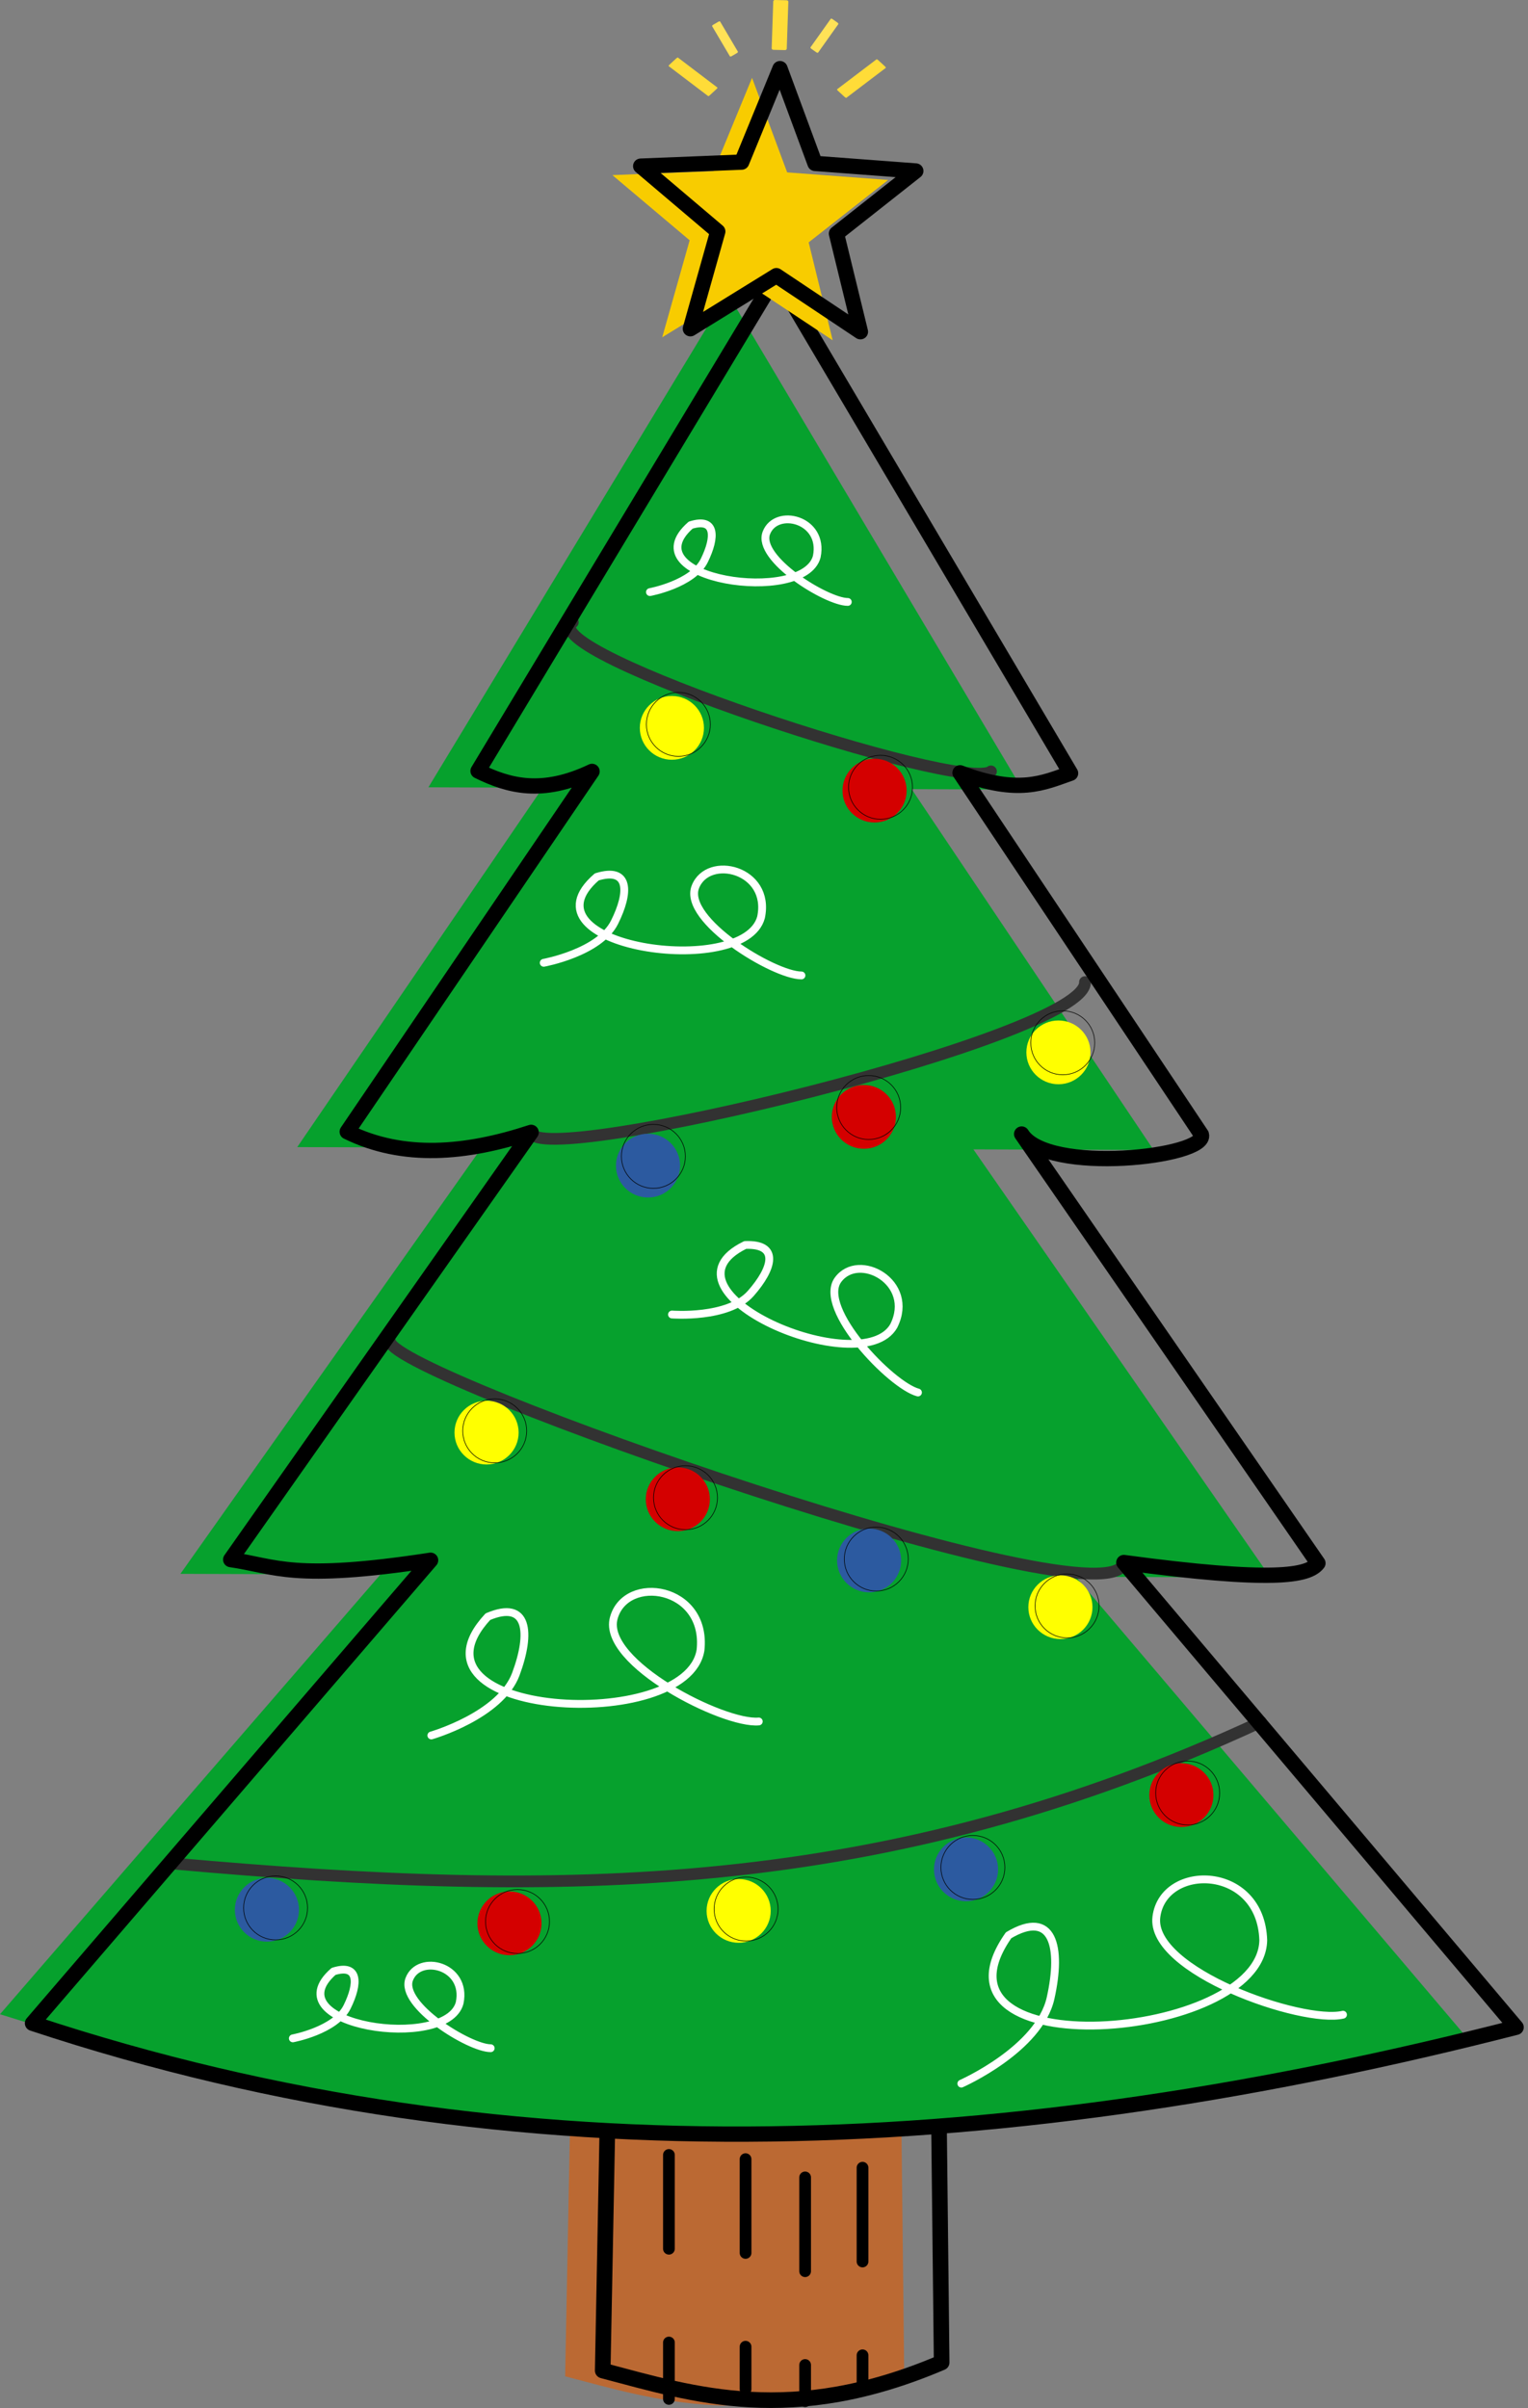 <?xml version="1.0" encoding="UTF-8"?>
<svg xmlns="http://www.w3.org/2000/svg" xmlns:xlink="http://www.w3.org/1999/xlink" width="4001" height="6306" viewBox="0 0 4001 6306">
<rect x="0" y="0" width="4001" height="6306" fill="#808080" stroke="none"/>
<path fill-rule="nonzero" fill="rgb(73.242%, 41.185%, 19.994%)" fill-opacity="1" d="M 1506.141 4864.68 L 2352.43 4864.68 L 2367.461 6201.645 C 1974 6368.09 1719.91 6285.422 1479.84 6222.613 Z M 1506.141 4864.68 "/>
<path fill="none" stroke-width="307.001" stroke-linecap="round" stroke-linejoin="round" stroke="rgb(0%, 0%, 0%)" stroke-opacity="1" stroke-dasharray="2456.01 2456.01" stroke-miterlimit="4" d="M 21081.812 -10954.613 L 21081.812 -182.194 " transform="matrix(0.1, 0, 0, 0.1, 0, 6306)"/>
<path fill="none" stroke-width="408.763" stroke-linecap="round" stroke-linejoin="round" stroke="rgb(0%, 0%, 0%)" stroke-opacity="1" stroke-miterlimit="4" d="M 16044.881 -14669.611 L 24506.585 -14669.611 L 24656.896 -1196.4 C 20722.789 480.941 18182.31 -352.129 15781.895 -985.068 Z M 16044.881 -14669.611 " transform="matrix(0.1, 0, 0, 0.1, 0, 6306)"/>
<path fill-rule="nonzero" fill="rgb(2.353%, 63.084%, 17.651%)" fill-opacity="1" d="M 3846.969 5342.82 C 2360.281 5715.973 1193.922 5650.27 0 5274.461 L 1912.969 3063.23 Z M 3846.969 5342.82 "/>
<path fill-rule="nonzero" fill="rgb(2.353%, 63.084%, 17.651%)" fill-opacity="1" d="M 3326.648 4130.672 L 472.391 4121.289 L 1909.379 2088.34 Z M 3326.648 4130.672 "/>
<path fill-rule="nonzero" fill="rgb(2.353%, 63.084%, 17.651%)" fill-opacity="1" d="M 3020.75 3011.43 L 778.289 3003.801 L 1907.262 1350.781 Z M 3020.75 3011.43 "/>
<path fill-rule="nonzero" fill="rgb(2.353%, 63.084%, 17.651%)" fill-opacity="1" d="M 2677.27 2067.551 L 1121.781 2061.59 L 1904.891 767.949 Z M 2677.27 2067.551 "/>
<path fill="none" stroke-width="307.987" stroke-linecap="round" stroke-linejoin="round" stroke="rgb(19.604%, 19.604%, 19.604%)" stroke-opacity="1" stroke-miterlimit="4" d="M 25947.511 -42860.017 C 25223.113 -42280.499 13888.088 -46003.094 14998.51 -46764.415 " transform="matrix(0.1, 0, 0, 0.1, 0, 6306)"/>
<path fill-rule="nonzero" fill="rgb(83.202%, 0%, 0%)" fill-opacity="1" d="M 2206.059 2070.301 C 2206.059 2116.41 2243.641 2153.801 2290 2153.801 C 2336.371 2153.801 2373.949 2116.41 2373.949 2070.301 C 2373.949 2024.18 2336.371 1986.789 2290 1986.789 C 2243.641 1986.789 2206.059 2024.18 2206.059 2070.301 Z M 2206.059 2070.301 "/>
<path fill-rule="nonzero" fill="rgb(100%, 100%, 0%)" fill-opacity="1" d="M 1675.352 1905.988 C 1675.352 1952.109 1712.941 1989.5 1759.301 1989.5 C 1805.66 1989.5 1843.238 1952.109 1843.238 1905.988 C 1843.238 1859.871 1805.66 1822.48 1759.301 1822.48 C 1712.941 1822.48 1675.352 1859.871 1675.352 1905.988 Z M 1675.352 1905.988 "/>
<path fill="none" stroke-width="15.506" stroke-linecap="round" stroke-linejoin="round" stroke="rgb(0%, 0%, 0%)" stroke-opacity="1" stroke-miterlimit="4" d="M -22219.117 -42444.207 C -22219.117 -41981.79 -22593.998 -41606.907 -23056.385 -41606.907 C -23518.811 -41606.907 -23893.614 -41981.79 -23893.614 -42444.207 C -23893.614 -42906.584 -23518.811 -43281.389 -23056.385 -43281.389 C -22593.998 -43281.389 -22219.117 -42906.584 -22219.117 -42444.207 Z M -22219.117 -42444.207 " transform="matrix(-0.1, 0, 0, 0.1, 0, 6306)"/>
<path fill="none" stroke-width="15.506" stroke-linecap="round" stroke-linejoin="round" stroke="rgb(0%, 0%, 0%)" stroke-opacity="1" stroke-miterlimit="4" d="M -16925.902 -44091.509 C -16925.902 -43629.093 -17300.705 -43254.287 -17763.091 -43254.287 C -18225.517 -43254.287 -18600.398 -43629.093 -18600.398 -44091.509 C -18600.398 -44553.886 -18225.517 -44928.809 -17763.091 -44928.809 C -17300.705 -44928.809 -16925.902 -44553.886 -16925.902 -44091.509 Z M -16925.902 -44091.509 " transform="matrix(-0.1, 0, 0, 0.1, 0, 6306)"/>
<path fill="none" stroke-width="307.987" stroke-linecap="round" stroke-linejoin="round" stroke="rgb(19.604%, 19.604%, 19.604%)" stroke-opacity="1" stroke-miterlimit="4" d="M 13907.607 -33408.189 C 14016.113 -32431.894 28474.899 -35911.003 28409.991 -37342.312 " transform="matrix(0.1, 0, 0, 0.1, 0, 6306)"/>
<path fill="none" stroke-width="307.987" stroke-linecap="round" stroke-linejoin="round" stroke="rgb(19.604%, 19.604%, 19.604%)" stroke-opacity="1" stroke-miterlimit="4" d="M 29427.491 -22143.392 C 29112.415 -20409.888 10391.901 -26981.317 10216.109 -27920.288 " transform="matrix(0.1, 0, 0, 0.1, 0, 6306)"/>
<path fill="none" stroke-width="307.987" stroke-linecap="round" stroke-linejoin="round" stroke="rgb(19.604%, 19.604%, 19.604%)" stroke-opacity="1" stroke-miterlimit="4" d="M 4556.506 -14259.988 C 14768.719 -13347.101 23133.216 -13393.001 33015.081 -17968.915 " transform="matrix(0.1, 0, 0, 0.1, 0, 6306)"/>
<path fill="none" stroke-width="400.651" stroke-linecap="round" stroke-linejoin="round" stroke="rgb(0%, 0%, 0%)" stroke-opacity="1" stroke-miterlimit="4" d="M 20328.583 -55841.712 L 12517.797 -42871.493 C 13317.897 -42478.006 14193.502 -42235.616 15502.39 -42860.017 L 9091.895 -33424.716 C 10554.601 -32706.398 12188.111 -32842.3 13907.607 -33408.189 L 6040.835 -22220.703 C 7229.101 -22047.909 7666.631 -21650.114 11274.792 -22203.314 L 851.216 -10078.384 C 13660.089 -5833.372 26637.196 -6633.074 39698.886 -9973.383 L 29427.491 -22143.392 C 33336.585 -21617.098 34256.294 -21793.495 34509.189 -22126.59 L 26751.39 -33364.285 C 27415.204 -32286.201 31623.4 -32764.205 31458.207 -33348.306 L 25138.412 -42822.811 C 26670.195 -42240.707 27317.218 -42560.996 28032.304 -42811.688 Z M 20328.583 -55841.712 " transform="matrix(0.1, 0, 0, 0.1, 0, 6306)"/>
<path fill-rule="nonzero" fill="rgb(17.259%, 35.301%, 62.694%)" fill-opacity="1" d="M 1780.711 3052.281 C 1780.711 3098.398 1743.129 3135.781 1696.77 3135.781 C 1650.41 3135.781 1612.82 3098.398 1612.82 3052.281 C 1612.82 3006.16 1650.41 2968.77 1696.77 2968.77 C 1743.129 2968.77 1780.711 3006.16 1780.711 3052.281 Z M 1780.711 3052.281 "/>
<path fill-rule="nonzero" fill="rgb(83.202%, 0%, 0%)" fill-opacity="1" d="M 2345.922 2924.66 C 2345.922 2970.789 2308.34 3008.172 2261.969 3008.172 C 2215.609 3008.172 2178.031 2970.789 2178.031 2924.66 C 2178.031 2878.551 2215.609 2841.16 2261.969 2841.16 C 2308.34 2841.16 2345.922 2878.551 2345.922 2924.66 Z M 2345.922 2924.66 "/>
<path fill-rule="nonzero" fill="rgb(100%, 100%, 0%)" fill-opacity="1" d="M 2855.398 2755.719 C 2855.398 2801.84 2817.82 2839.23 2771.449 2839.23 C 2725.09 2839.23 2687.512 2801.84 2687.512 2755.719 C 2687.512 2709.602 2725.09 2672.211 2771.449 2672.211 C 2817.82 2672.211 2855.398 2709.602 2855.398 2755.719 Z M 2855.398 2755.719 "/>
<path fill="none" stroke-width="15.506" stroke-linecap="round" stroke-linejoin="round" stroke="rgb(0%, 0%, 0%)" stroke-opacity="1" stroke-miterlimit="4" d="M 17946.207 -32779.519 C 17946.207 -32317.102 17571.287 -31942.219 17108.9 -31942.219 C 16646.514 -31942.219 16271.594 -32317.102 16271.594 -32779.519 C 16271.594 -33241.896 16646.514 -33616.701 17108.9 -33616.701 C 17571.287 -33616.701 17946.207 -33241.896 17946.207 -32779.519 Z M 17946.207 -32779.519 " transform="matrix(0.1, 0, 0, 0.1, 0, 6306)"/>
<path fill="none" stroke-width="15.506" stroke-linecap="round" stroke-linejoin="round" stroke="rgb(0%, 0%, 0%)" stroke-opacity="1" stroke-miterlimit="4" d="M 23583.486 -34058.909 C 23583.486 -33596.61 23208.683 -33221.687 22746.218 -33221.687 C 22283.909 -33221.687 21908.989 -33596.61 21908.989 -34058.909 C 21908.989 -34521.404 22283.909 -34896.209 22746.218 -34896.209 C 23208.683 -34896.209 23583.486 -34521.404 23583.486 -34058.909 Z M 23583.486 -34058.909 " transform="matrix(0.1, 0, 0, 0.1, 0, 6306)"/>
<path fill="none" stroke-width="15.506" stroke-linecap="round" stroke-linejoin="round" stroke="rgb(0%, 0%, 0%)" stroke-opacity="1" stroke-miterlimit="4" d="M 28665.106 -35752.817 C 28665.106 -35290.401 28290.186 -34915.595 27827.799 -34915.595 C 27365.412 -34915.595 26990.609 -35290.401 26990.609 -35752.817 C 26990.609 -36215.194 27365.412 -36590 27827.799 -36590 C 28290.186 -36590 28665.106 -36215.194 28665.106 -35752.817 Z M 28665.106 -35752.817 " transform="matrix(0.1, 0, 0, 0.1, 0, 6306)"/>
<path fill-rule="nonzero" fill="rgb(100%, 100%, 0%)" fill-opacity="1" d="M 2692.68 4208.539 C 2692.68 4254.66 2730.262 4292.051 2776.621 4292.051 C 2822.98 4292.051 2860.57 4254.66 2860.57 4208.539 C 2860.57 4162.422 2822.98 4125.039 2776.621 4125.039 C 2730.262 4125.039 2692.68 4162.422 2692.68 4208.539 Z M 2692.68 4208.539 "/>
<path fill-rule="nonzero" fill="rgb(100%, 100%, 0%)" fill-opacity="1" d="M 1190.09 3751.41 C 1190.09 3797.531 1227.672 3834.922 1274.031 3834.922 C 1320.391 3834.922 1357.98 3797.531 1357.98 3751.41 C 1357.98 3705.289 1320.391 3667.91 1274.031 3667.91 C 1227.672 3667.91 1190.09 3705.289 1190.09 3751.41 Z M 1190.09 3751.41 "/>
<path fill-rule="nonzero" fill="rgb(17.259%, 35.301%, 62.694%)" fill-opacity="1" d="M 2191.82 4086.211 C 2191.82 4132.32 2229.398 4169.711 2275.762 4169.711 C 2322.121 4169.711 2359.699 4132.32 2359.699 4086.211 C 2359.699 4040.09 2322.121 4002.699 2275.762 4002.699 C 2229.398 4002.699 2191.82 4040.09 2191.82 4086.211 Z M 2191.82 4086.211 "/>
<path fill-rule="nonzero" fill="rgb(83.202%, 0%, 0%)" fill-opacity="1" d="M 1690.949 3925.961 C 1690.949 3972.07 1728.539 4009.461 1774.891 4009.461 C 1821.262 4009.461 1858.84 3972.07 1858.84 3925.961 C 1858.84 3879.84 1821.262 3842.449 1774.891 3842.449 C 1728.539 3842.449 1690.949 3879.84 1690.949 3925.961 Z M 1690.949 3925.961 "/>
<path fill="none" stroke-width="15.506" stroke-linecap="round" stroke-linejoin="round" stroke="rgb(0%, 0%, 0%)" stroke-opacity="1" stroke-miterlimit="4" d="M -27103.284 -21007.814 C -27103.284 -20545.398 -27478.204 -20170.514 -27940.591 -20170.514 C -28403.017 -20170.514 -28777.781 -20545.398 -28777.781 -21007.814 C -28777.781 -21470.192 -28403.017 -21844.997 -27940.591 -21844.997 C -27478.204 -21844.997 -27103.284 -21470.192 -27103.284 -21007.814 Z M -27103.284 -21007.814 " transform="matrix(-0.1, 0, 0, 0.1, 0, 6306)"/>
<path fill="none" stroke-width="15.506" stroke-linecap="round" stroke-linejoin="round" stroke="rgb(0%, 0%, 0%)" stroke-opacity="1" stroke-miterlimit="4" d="M -12116.501 -25591.013 C -12116.501 -25128.596 -12491.382 -24753.713 -12953.808 -24753.713 C -13416.195 -24753.713 -13790.998 -25128.596 -13790.998 -25591.013 C -13790.998 -26053.39 -13416.195 -26428.313 -12953.808 -26428.313 C -12491.382 -26428.313 -12116.501 -26053.39 -12116.501 -25591.013 Z M -12116.501 -25591.013 " transform="matrix(-0.1, 0, 0, 0.1, 0, 6306)"/>
<path fill="none" stroke-width="15.506" stroke-linecap="round" stroke-linejoin="round" stroke="rgb(0%, 0%, 0%)" stroke-opacity="1" stroke-miterlimit="4" d="M -22107.69 -22234.293 C -22107.69 -21771.916 -22482.609 -21397.11 -22944.996 -21397.11 C -23407.383 -21397.11 -23782.303 -21771.916 -23782.303 -22234.293 C -23782.303 -22696.709 -23407.383 -23071.593 -22944.996 -23071.593 C -22482.609 -23071.593 -22107.69 -22696.709 -22107.69 -22234.293 Z M -22107.69 -22234.293 " transform="matrix(-0.1, 0, 0, 0.1, 0, 6306)"/>
<path fill="none" stroke-width="15.506" stroke-linecap="round" stroke-linejoin="round" stroke="rgb(0%, 0%, 0%)" stroke-opacity="1" stroke-miterlimit="4" d="M -17112.095 -23840.982 C -17112.095 -23378.604 -17487.015 -23003.799 -17949.402 -23003.799 C -18411.789 -23003.799 -18786.592 -23378.604 -18786.592 -23840.982 C -18786.592 -24303.398 -18411.789 -24678.282 -17949.402 -24678.282 C -17487.015 -24678.282 -17112.095 -24303.398 -17112.095 -23840.982 Z M -17112.095 -23840.982 " transform="matrix(-0.1, 0, 0, 0.1, 0, 6306)"/>
<path fill-rule="nonzero" fill="rgb(83.202%, 0%, 0%)" fill-opacity="1" d="M 1418.012 5036.461 C 1418.012 5082.578 1380.422 5119.961 1334.059 5119.961 C 1287.699 5119.961 1250.121 5082.578 1250.121 5036.461 C 1250.121 4990.34 1287.699 4952.949 1334.059 4952.949 C 1380.422 4952.949 1418.012 4990.34 1418.012 5036.461 Z M 1418.012 5036.461 "/>
<path fill-rule="nonzero" fill="rgb(83.202%, 0%, 0%)" fill-opacity="1" d="M 3177.328 4700.762 C 3177.328 4746.879 3139.75 4784.27 3093.379 4784.27 C 3047.02 4784.27 3009.441 4746.879 3009.441 4700.762 C 3009.441 4654.641 3047.02 4617.25 3093.379 4617.25 C 3139.75 4617.25 3177.328 4654.641 3177.328 4700.762 Z M 3177.328 4700.762 "/>
<path fill-rule="nonzero" fill="rgb(100%, 100%, 0%)" fill-opacity="1" d="M 2018.078 5003.871 C 2018.078 5050 1980.5 5087.379 1934.141 5087.379 C 1887.781 5087.379 1850.191 5050 1850.191 5003.871 C 1850.191 4957.75 1887.781 4920.371 1934.141 4920.371 C 1980.5 4920.371 2018.078 4957.75 2018.078 5003.871 Z M 2018.078 5003.871 "/>
<path fill-rule="nonzero" fill="rgb(17.259%, 35.301%, 62.694%)" fill-opacity="1" d="M 2613.488 4895.191 C 2613.488 4941.309 2575.91 4978.699 2529.551 4978.699 C 2483.191 4978.699 2445.609 4941.309 2445.609 4895.191 C 2445.609 4849.07 2483.191 4811.691 2529.551 4811.691 C 2575.91 4811.691 2613.488 4849.07 2613.488 4895.191 Z M 2613.488 4895.191 "/>
<path fill="none" stroke-width="15.506" stroke-linecap="round" stroke-linejoin="round" stroke="rgb(0%, 0%, 0%)" stroke-opacity="1" stroke-miterlimit="4" d="M 14388.306 -12742.791 C 14388.306 -12280.413 14013.503 -11905.491 13551.116 -11905.491 C 13088.69 -11905.491 12713.809 -12280.413 12713.809 -12742.791 C 12713.809 -13205.207 13088.69 -13580.091 13551.116 -13580.091 C 14013.503 -13580.091 14388.306 -13205.207 14388.306 -12742.791 Z M 14388.306 -12742.791 " transform="matrix(0.1, 0, 0, 0.1, 0, 6306)"/>
<path fill="none" stroke-width="15.506" stroke-linecap="round" stroke-linejoin="round" stroke="rgb(0%, 0%, 0%)" stroke-opacity="1" stroke-miterlimit="4" d="M 31935.788 -16108.597 C 31935.788 -15646.219 31560.985 -15271.297 31098.598 -15271.297 C 30636.211 -15271.297 30261.291 -15646.219 30261.291 -16108.597 C 30261.291 -16571.013 30636.211 -16945.818 31098.598 -16945.818 C 31560.985 -16945.818 31935.788 -16571.013 31935.788 -16108.597 Z M 31935.788 -16108.597 " transform="matrix(0.1, 0, 0, 0.1, 0, 6306)"/>
<path fill="none" stroke-width="15.506" stroke-linecap="round" stroke-linejoin="round" stroke="rgb(0%, 0%, 0%)" stroke-opacity="1" stroke-miterlimit="4" d="M 20373.505 -13069.502 C 20373.505 -12607.085 19998.585 -12232.202 19536.315 -12232.202 C 19073.811 -12232.202 18699.008 -12607.085 18699.008 -13069.502 C 18699.008 -13531.918 19073.811 -13906.684 19536.315 -13906.684 C 19998.585 -13906.684 20373.505 -13531.918 20373.505 -13069.502 Z M 20373.505 -13069.502 " transform="matrix(0.1, 0, 0, 0.1, 0, 6306)"/>
<path fill="none" stroke-width="15.506" stroke-linecap="round" stroke-linejoin="round" stroke="rgb(0%, 0%, 0%)" stroke-opacity="1" stroke-miterlimit="4" d="M 26312.107 -14159.218 C 26312.107 -13696.684 25937.304 -13321.918 25474.917 -13321.918 C 25012.491 -13321.918 24637.61 -13696.684 24637.61 -14159.218 C 24637.61 -14621.517 25012.491 -14996.4 25474.917 -14996.4 C 25937.304 -14996.4 26312.107 -14621.517 26312.107 -14159.218 Z M 26312.107 -14159.218 " transform="matrix(0.1, 0, 0, 0.1, 0, 6306)"/>
<path fill-rule="nonzero" fill="rgb(17.259%, 35.301%, 62.694%)" fill-opacity="1" d="M 782.879 5000.922 C 782.879 5047.039 745.293 5084.43 698.934 5084.43 C 652.574 5084.43 614.988 5047.039 614.988 5000.922 C 614.988 4954.801 652.574 4917.41 698.934 4917.41 C 745.293 4917.41 782.879 4954.801 782.879 5000.922 Z M 782.879 5000.922 "/>
<path fill="none" stroke-width="15.506" stroke-linecap="round" stroke-linejoin="round" stroke="rgb(0%, 0%, 0%)" stroke-opacity="1" stroke-miterlimit="4" d="M 8053.551 -13099.11 C 8053.551 -12636.694 7678.748 -12261.889 7216.361 -12261.889 C 6753.896 -12261.889 6379.054 -12636.694 6379.054 -13099.11 C 6379.054 -13561.488 6753.896 -13936.41 7216.361 -13936.41 C 7678.748 -13936.41 8053.551 -13561.488 8053.551 -13099.11 Z M 8053.551 -13099.11 " transform="matrix(0.1, 0, 0, 0.1, 0, 6306)"/>
<path fill="none" stroke-width="307.001" stroke-linecap="round" stroke-linejoin="round" stroke="rgb(0%, 0%, 0%)" stroke-opacity="1" stroke-dasharray="2456.01 2456.01" stroke-miterlimit="4" d="M 19522.211 -6520.867 L 19522.211 -497.547 " transform="matrix(0.1, 0, 0, 0.1, 0, 6306)"/>
<path fill="none" stroke-width="307.001" stroke-linecap="round" stroke-linejoin="round" stroke="rgb(0%, 0%, 0%)" stroke-opacity="1" stroke-dasharray="2456.01 2456.01" stroke-miterlimit="4" d="M 22584.804 -6296.376 L 22584.804 -608.853 " transform="matrix(0.1, 0, 0, 0.1, 0, 6306)"/>
<path fill="none" stroke-width="307.001" stroke-linecap="round" stroke-linejoin="round" stroke="rgb(0%, 0%, 0%)" stroke-opacity="1" stroke-dasharray="2456.01 2456.01" stroke-miterlimit="4" d="M 17515.418 -6630.763 L 17515.418 -241.92 " transform="matrix(0.1, 0, 0, 0.1, 0, 6306)"/>
<path fill="none" stroke-width="204.651" stroke-linecap="round" stroke-linejoin="round" stroke="rgb(100%, 100%, 100%)" stroke-opacity="1" stroke-miterlimit="4" d="M 11294.389 -17615.102 C 11294.389 -17615.102 13102.287 -18134.19 13506.818 -19221.008 C 13911.309 -20307.708 13829.997 -21174.107 12775.017 -20725.594 C 10334.316 -18092.793 17989.804 -17649.685 18342.711 -19849.208 C 18522.983 -21526.706 16382.788 -21850.519 16070.088 -20684.902 C 15757.389 -19519.403 18947.812 -17895.599 19867.988 -17981.918 " transform="matrix(0.1, 0, 0, 0.1, 0, 6306)"/>
<path fill="none" stroke-width="204.651" stroke-linecap="round" stroke-linejoin="round" stroke="rgb(100%, 100%, 100%)" stroke-opacity="1" stroke-miterlimit="4" d="M 25171.802 -8498.366 C 25171.802 -8498.366 27208.517 -9396.88 27508.515 -10735.918 C 27808.514 -12074.995 27574.398 -13077.883 26409.197 -12382.79 C 23969.51 -8904.581 33016.717 -9612.207 33077.885 -12247.711 C 33020.418 -14243.617 30459.096 -14280.119 30279.291 -12863.418 C 30099.487 -11446.599 34100.49 -10054.219 35165.717 -10302.914 " transform="matrix(0.1, 0, 0, 0.1, 0, 6306)"/>
<path fill="none" stroke-width="204.651" stroke-linecap="round" stroke-linejoin="round" stroke="rgb(100%, 100%, 100%)" stroke-opacity="1" stroke-miterlimit="4" d="M 17595.794 -28638.41 C 17595.794 -28638.41 19070.811 -28522.796 19657.21 -29189.182 C 20243.687 -29855.49 20412.583 -30495.282 19513.289 -30458.899 C 17011.615 -29237.08 22559.09 -26863.901 23401.383 -28337.705 C 23978.198 -29485.697 22480.194 -30291.705 21940.781 -29544.405 C 21401.408 -28797.184 23333.007 -26781.891 24036.717 -26596.094 " transform="matrix(0.1, 0, 0, 0.1, 0, 6306)"/>
<path fill="none" stroke-width="204.651" stroke-linecap="round" stroke-linejoin="round" stroke="rgb(100%, 100%, 100%)" stroke-opacity="1" stroke-miterlimit="4" d="M 14237.099 -37848.084 C 14237.099 -37848.084 15692.714 -38112.798 16089.686 -38906.782 C 16486.696 -39700.805 16486.696 -40362.412 15626.519 -40097.699 C 13519.402 -38277.916 19488.9 -37399.101 19927.287 -39039.119 C 20191.908 -40296.185 18537.788 -40693.197 18206.894 -39833.103 C 17876.117 -38972.891 20258.103 -37517.3 20985.891 -37517.3 " transform="matrix(0.1, 0, 0, 0.1, 0, 6306)"/>
<path fill="none" stroke-width="204.651" stroke-linecap="round" stroke-linejoin="round" stroke="rgb(100%, 100%, 100%)" stroke-opacity="1" stroke-miterlimit="4" d="M 17018.394 -47555.501 C 17018.394 -47555.501 18135.791 -47761.781 18440.581 -48380.581 C 18745.294 -48999.382 18745.294 -49515.101 18084.986 -49308.782 C 16467.489 -47890.515 21049.981 -47205.487 21386.486 -48483.702 C 21589.706 -49463.483 20319.817 -49772.883 20065.909 -49102.502 C 19811.885 -48432.2 21640.394 -47297.719 22199.092 -47297.719 " transform="matrix(0.1, 0, 0, 0.1, 0, 6306)"/>
<path fill="none" stroke-width="204.651" stroke-linecap="round" stroke-linejoin="round" stroke="rgb(100%, 100%, 100%)" stroke-opacity="1" stroke-miterlimit="4" d="M 7667.683 -9683.526 C 7667.683 -9683.526 8785.079 -9889.767 9089.83 -10508.607 C 9394.582 -11127.408 9394.582 -11643.088 8734.274 -11436.886 C 7116.816 -10018.501 11699.192 -9333.551 12035.696 -10611.688 C 12238.916 -11591.586 10969.105 -11900.987 10715.197 -11230.606 C 10461.212 -10560.187 12289.682 -9425.666 12848.419 -9425.666 " transform="matrix(0.1, 0, 0, 0.1, 0, 6306)"/>
<path fill-rule="nonzero" fill="rgb(97.264%, 80.077%, 0%)" fill-opacity="1" d="M 2180.301 891.07 L 1959.66 744.602 L 1733.98 883.262 L 1805.828 629.25 L 1603.52 458.57 L 1868.57 448.059 L 1969.219 203.91 L 2061.18 451.43 L 2325.699 471.211 L 2117.469 634.699 Z M 2180.301 891.07 "/>
<path fill="none" stroke-width="400.651" stroke-linecap="round" stroke-linejoin="round" stroke="rgb(0%, 0%, 0%)" stroke-opacity="1" stroke-miterlimit="4" d="M 22529.285 -54373.118 L 20328.583 -55841.712 L 18077.583 -54451.408 L 18794.306 -56998.204 L 16776.487 -58709.383 L 19420.095 -58814.815 L 20423.998 -61262.681 L 21341.097 -58781.016 L 23979.406 -58582.686 L 21902.6 -56943.491 Z M 22529.285 -54373.118 " transform="matrix(0.1, 0, 0, 0.1, 0, 6306)"/>
<path fill-rule="nonzero" fill="rgb(100%, 86.327%, 21.973%)" fill-opacity="1" d="M 2191.898 233.77 L 2295.102 155.391 C 2295.738 154.91 2297.762 155.891 2299.621 157.609 L 2317.172 173.781 C 2319.031 175.5 2320.012 177.27 2319.371 177.762 L 2216.172 256.141 C 2215.52 256.621 2213.512 255.641 2211.648 253.93 L 2194.09 237.75 C 2192.23 236.039 2191.25 234.262 2191.898 233.77 Z M 2191.898 233.77 "/>
<path fill-rule="nonzero" fill="rgb(100%, 86.327%, 21.973%)" fill-opacity="1" d="M 2020.578 126.68 L 2024.711 3.57 C 2024.781 1.531 2026.891 -0.059 2029.441 0 L 2059.738 0.711 C 2062.289 0.77 2064.289 2.461 2064.219 4.488 L 2060.09 127.609 C 2060.02 129.641 2057.91 131.23 2055.359 131.18 L 2025.059 130.461 C 2022.512 130.398 2020.52 128.719 2020.578 126.68 Z M 2020.578 126.68 "/>
<path fill-rule="nonzero" fill="rgb(100%, 86.327%, 21.973%)" fill-opacity="1" d="M 1878.59 229.34 L 1775.02 150.68 C 1774.48 150.27 1772.551 151.32 1770.68 153.031 L 1753.129 169.211 C 1751.27 170.922 1750.211 172.629 1750.75 173.039 L 1854.32 251.699 C 1854.859 252.109 1856.801 251.059 1858.66 249.352 L 1876.211 233.172 C 1878.07 231.461 1879.129 229.75 1878.59 229.34 Z M 1878.59 229.34 "/>
<path fill-rule="nonzero" fill="rgb(100%, 88.672%, 34.105%)" fill-opacity="1" d="M 2122.211 123.969 L 2175.379 49.141 C 2175.969 48.309 2178.121 48.828 2180.199 50.289 L 2192.488 58.93 C 2194.57 60.398 2195.781 62.25 2195.199 63.07 L 2142.02 137.898 C 2141.441 138.73 2139.289 138.211 2137.199 136.75 L 2124.91 128.109 C 2122.828 126.641 2121.621 124.789 2122.211 123.969 Z M 2122.211 123.969 "/>
<path fill-rule="nonzero" fill="rgb(100%, 88.672%, 34.105%)" fill-opacity="1" d="M 1932.199 135.391 L 1885.559 56.371 C 1885.051 55.5 1882.859 55.828 1880.66 57.121 L 1867.68 64.691 C 1865.48 65.98 1864.121 67.719 1864.641 68.59 L 1911.281 147.609 C 1911.789 148.488 1913.98 148.148 1916.18 146.871 L 1929.16 139.289 C 1931.359 138 1932.719 136.262 1932.199 135.391 Z M 1932.199 135.391 "/>
</svg>
